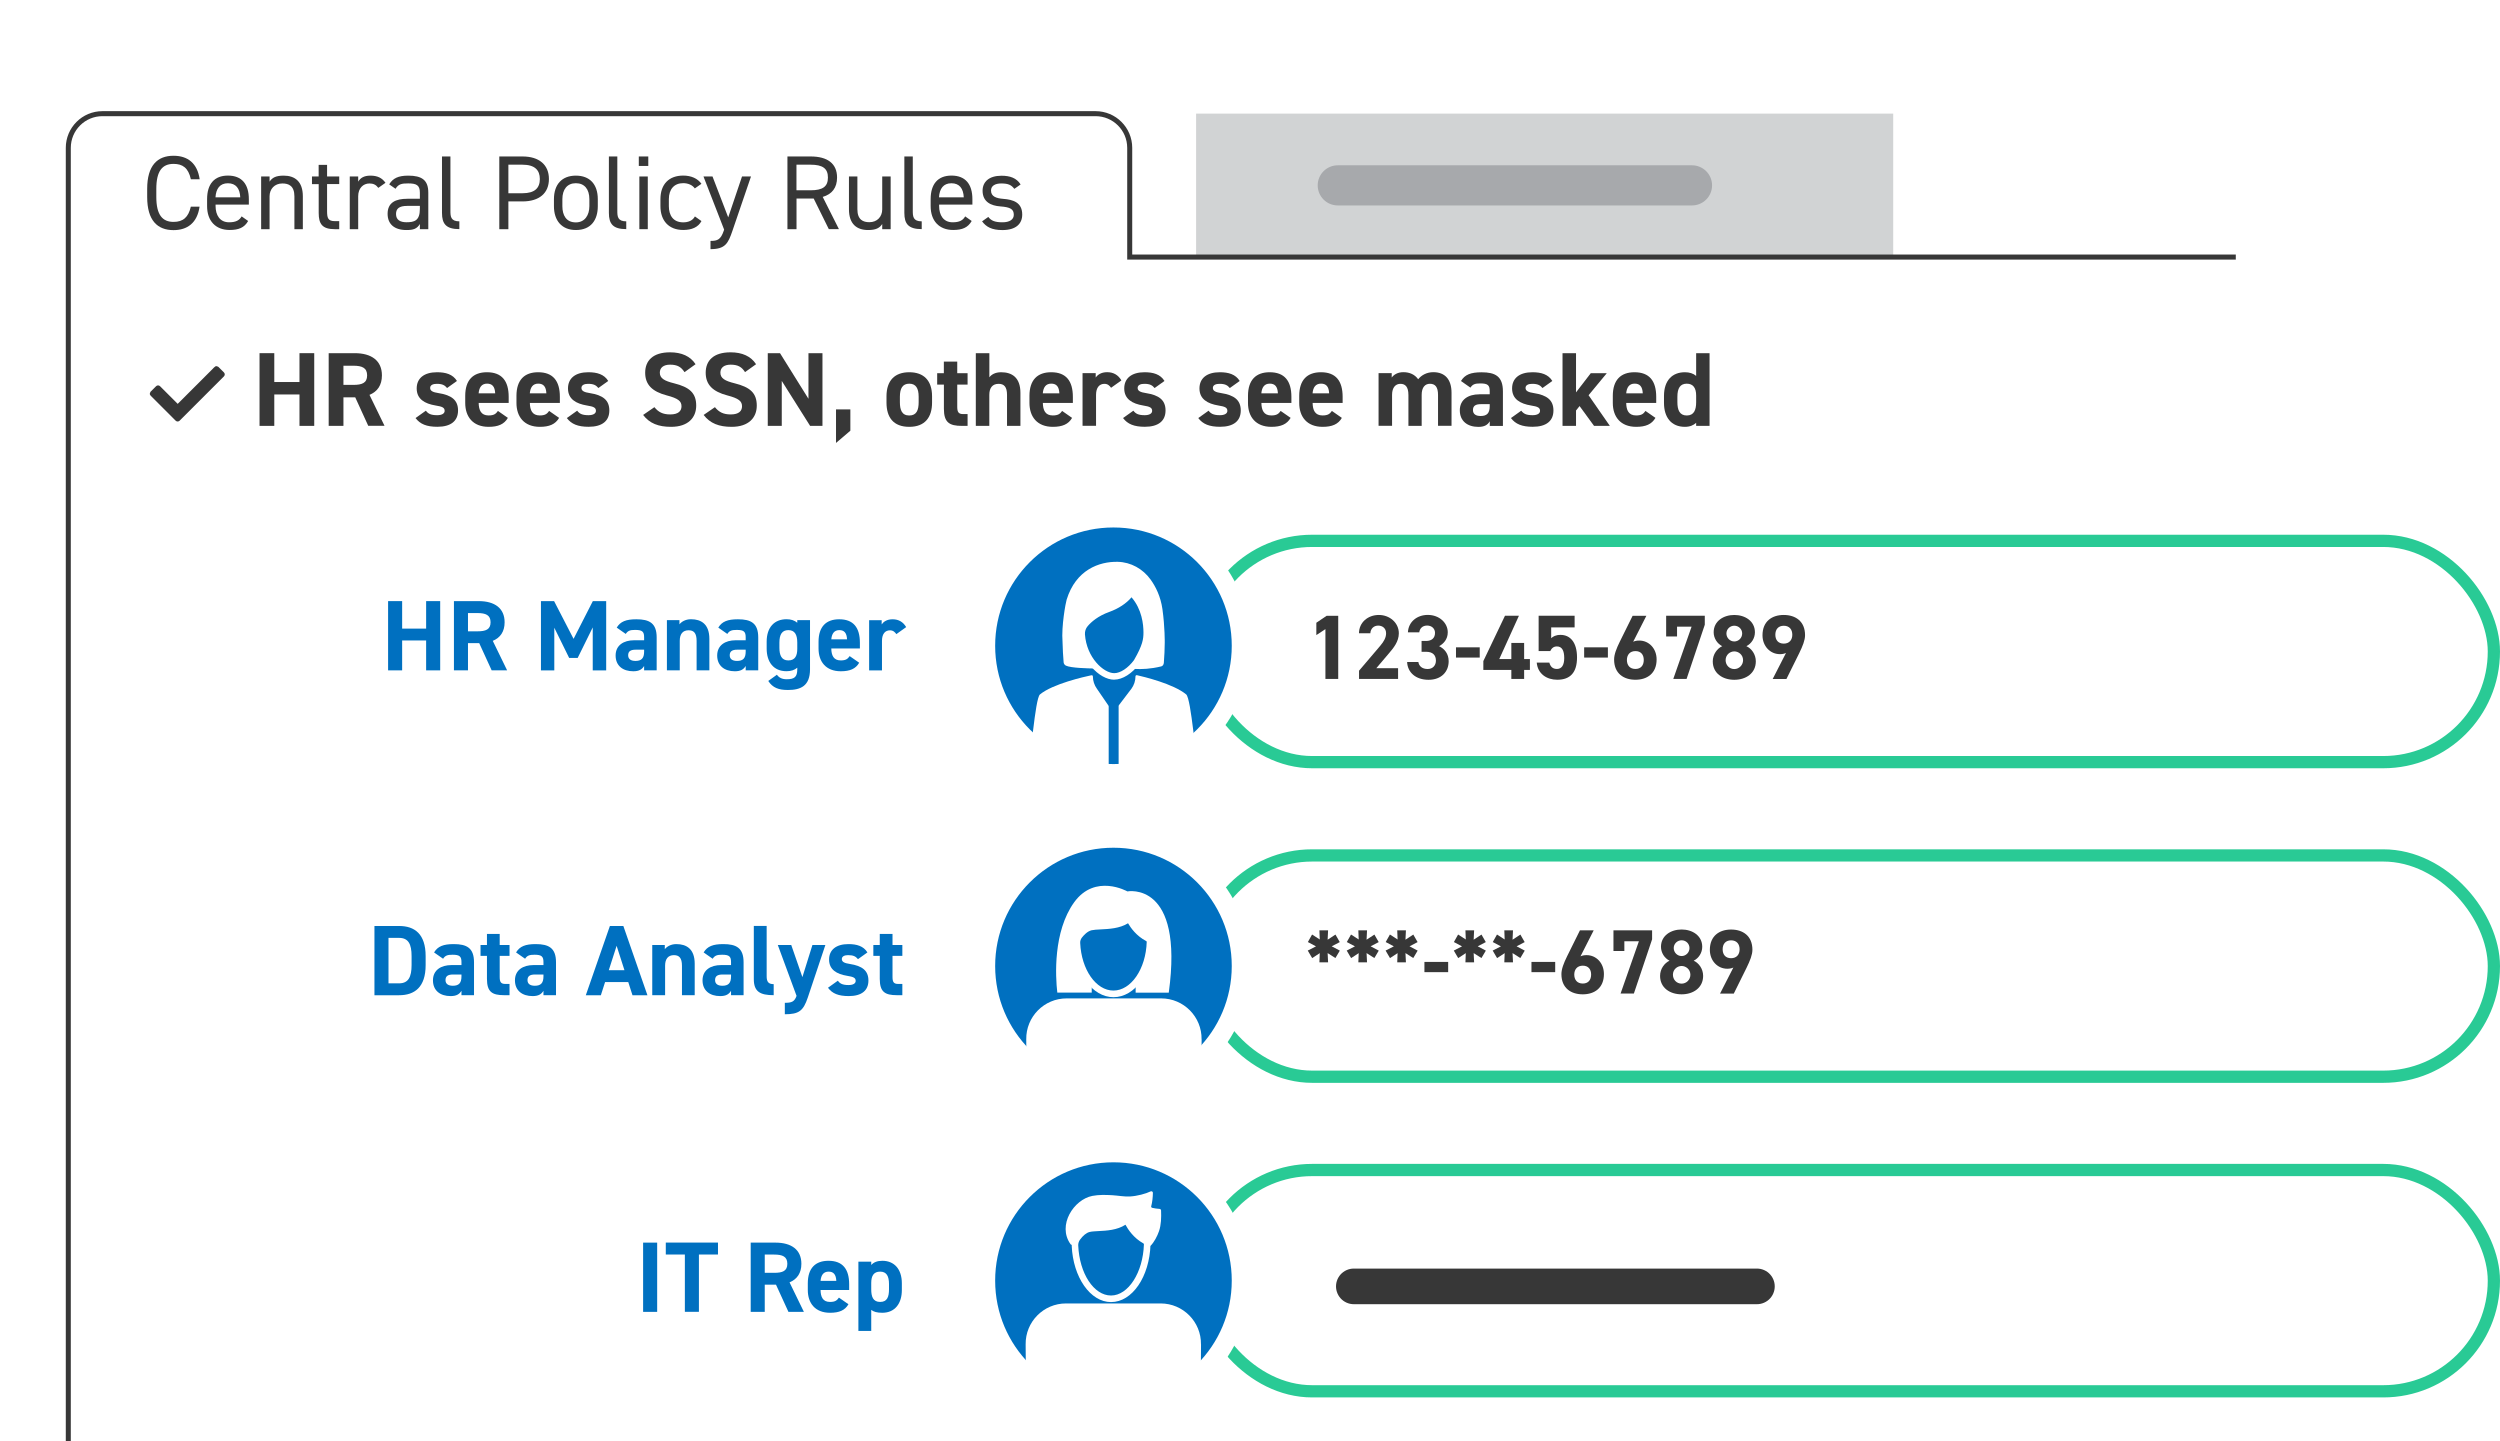<?xml version="1.0" encoding="UTF-8"?><svg id="Layer_2" xmlns="http://www.w3.org/2000/svg" width="498.2" height="287.23" xmlns:xlink="http://www.w3.org/1999/xlink" viewBox="0 0 498.2 287.23"><defs><style>.cls-1,.cls-2,.cls-3,.cls-4,.cls-5{fill:none;}.cls-6{stroke-width:.72px;}.cls-6,.cls-2,.cls-7,.cls-8,.cls-5{stroke-miterlimit:10;}.cls-6,.cls-3,.cls-5{stroke:#373737;}.cls-6,.cls-9{fill:#373737;}.cls-10{fill:#d1d3d4;}.cls-2,.cls-8{stroke:#fff;stroke-width:3.77px;}.cls-11{filter:url(#outer-glow-2);}.cls-12{filter:url(#outer-glow-3);}.cls-13{filter:url(#outer-glow-1);}.cls-3{stroke-width:7.1px;}.cls-3,.cls-4{stroke-linecap:round;stroke-linejoin:round;}.cls-4{stroke:#a7a9ac;stroke-width:8px;}.cls-7{stroke:#29ca95;stroke-width:2.44px;}.cls-7,.cls-14{fill:#fff;}.cls-15{clip-path:url(#clippath-1);}.cls-16{clip-path:url(#clippath-2);}.cls-17,.cls-8{fill:#0070c0;}.cls-18{clip-path:url(#clippath);}</style><filter id="outer-glow-1" x="178.18" y="85.31" width="88" height="87" filterUnits="userSpaceOnUse"><feOffset dx="0" dy="0"/><feGaussianBlur result="blur" stdDeviation="5.28"/><feFlood flood-color="#000" flood-opacity=".3"/><feComposite in2="blur" operator="in"/><feComposite in="SourceGraphic"/></filter><clipPath id="clippath"><circle class="cls-8" cx="221.89" cy="128.69" r="25.46"/></clipPath><filter id="outer-glow-2" x="178.18" y="149.31" width="88" height="87" filterUnits="userSpaceOnUse"><feOffset dx="0" dy="0"/><feGaussianBlur result="blur-2" stdDeviation="5.28"/><feFlood flood-color="#000" flood-opacity=".3"/><feComposite in2="blur-2" operator="in"/><feComposite in="SourceGraphic"/></filter><clipPath id="clippath-1"><circle class="cls-8" cx="221.89" cy="192.51" r="25.46"/></clipPath><filter id="outer-glow-3" x="178.18" y="211.31" width="88" height="88" filterUnits="userSpaceOnUse"><feOffset dx="0" dy="0"/><feGaussianBlur result="blur-3" stdDeviation="5.28"/><feFlood flood-color="#000" flood-opacity=".3"/><feComposite in2="blur-3" operator="in"/><feComposite in="SourceGraphic"/></filter><clipPath id="clippath-2"><circle class="cls-8" cx="221.89" cy="255.2" r="25.46"/></clipPath></defs><g id="Layer_1-2"><path class="cls-14" d="M0,0h474.09v104.9c0,8.28-6.72,15-15,15H15c-8.28,0-15-6.72-15-15V0h0Z"/><rect class="cls-1" x="28.29" y="31.18" width="468.68" height="90.72"/><path class="cls-9" d="M38.03,35.7c-.5-2.27-1.66-3.04-3.44-3.04-2.23,0-3.44,1.39-3.44,4.98v1.6c0,3.59,1.22,4.98,3.44,4.98,1.89,0,2.96-.92,3.44-3.04h1.74c-.46,3.25-2.44,4.68-5.19,4.68-3.21,0-5.25-1.93-5.25-6.61v-1.6c0-4.68,2.04-6.61,5.25-6.61,2.86,0,4.75,1.51,5.21,4.68h-1.76Z"/><path class="cls-9" d="M49.43,44.07c-.73,1.28-1.85,1.76-3.67,1.76-2.81,0-4.49-1.83-4.49-4.75v-1.39c0-2.98,1.41-4.7,4.16-4.7s4.16,1.7,4.16,4.7v1.09h-6.63v.29c0,1.81.86,3.23,2.69,3.23,1.36,0,2.06-.4,2.5-1.18l1.3.92ZM42.95,39.33h4.93c-.08-1.76-.86-2.81-2.46-2.81s-2.37,1.07-2.48,2.81Z"/><path class="cls-9" d="M52.04,35.17h1.68v1.03c.53-.8,1.26-1.2,2.81-1.2,2.25,0,3.82,1.18,3.82,4.12v6.55h-1.68v-6.53c0-2.12-1.15-2.58-2.39-2.58-1.57,0-2.56,1.11-2.56,2.56v6.55h-1.68v-10.5Z"/><path class="cls-9" d="M62.16,35.17h1.34v-2.31h1.68v2.31h2.42v1.51h-2.42v5.33c0,1.45.17,2.06,1.58,2.06h.84v1.6h-.9c-2.48,0-3.19-1.05-3.19-3.23v-5.75h-1.34v-1.51Z"/><path class="cls-9" d="M75.39,37.44c-.44-.61-.99-.88-1.76-.88-1.28,0-2.25.97-2.25,2.54v6.57h-1.68v-10.5h1.68v1.03c.44-.74,1.15-1.2,2.44-1.2,1.43,0,2.33.48,3,1.43l-1.43,1.01Z"/><path class="cls-9" d="M81.17,39.6h2.5v-1.22c0-1.49-.69-1.83-2.33-1.83-1.26,0-1.93.11-2.52,1.07l-1.26-.88c.74-1.22,1.81-1.74,3.8-1.74,2.67,0,3.99.86,3.99,3.38v7.29h-1.68v-1.03c-.59.97-1.3,1.2-2.67,1.2-2.44,0-3.76-1.2-3.76-3.23,0-2.27,1.62-3,3.93-3ZM83.67,41.03h-2.5c-1.66,0-2.25.57-2.25,1.62,0,1.18.84,1.64,2.08,1.64,1.55,0,2.67-.29,2.67-2.65v-.61Z"/><path class="cls-9" d="M88.08,31.18h1.68v10.83c0,1.13.06,2.1,1.78,2.1v1.55c-2.65,0-3.46-1.05-3.46-3.23v-11.25Z"/><path class="cls-9" d="M101.31,40.15v5.52h-1.81v-14.49h4.62c3.34,0,5.27,1.68,5.27,4.49s-1.91,4.47-5.27,4.47h-2.81ZM104.12,38.51c2.46,0,3.46-1.05,3.46-2.83s-1.01-2.86-3.46-2.86h-2.81v5.69h2.81Z"/><path class="cls-9" d="M119.13,41.09c0,2.73-1.34,4.75-4.37,4.75-2.79,0-4.37-1.85-4.37-4.75v-1.39c0-2.98,1.62-4.7,4.37-4.7s4.37,1.7,4.37,4.7v1.39ZM117.45,41.09v-1.39c0-1.99-.97-3.19-2.69-3.19s-2.69,1.22-2.69,3.19v1.39c0,1.81.76,3.23,2.69,3.23,1.79,0,2.69-1.45,2.69-3.23Z"/><path class="cls-9" d="M121.34,31.18h1.68v10.83c0,1.13.06,2.1,1.78,2.1v1.55c-2.65,0-3.46-1.05-3.46-3.23v-11.25Z"/><path class="cls-9" d="M127.3,31.18h1.89v1.89h-1.89v-1.89ZM127.41,35.17h1.68v10.5h-1.68v-10.5Z"/><path class="cls-9" d="M139.78,44.07c-.65,1.22-1.93,1.76-3.63,1.76-2.88,0-4.54-1.85-4.54-4.75v-1.39c0-2.98,1.7-4.7,4.54-4.7,1.58,0,2.88.57,3.63,1.64l-1.32.92c-.46-.67-1.34-1.05-2.31-1.05-1.81,0-2.86,1.22-2.86,3.19v1.39c0,1.81.84,3.23,2.86,3.23.99,0,1.89-.34,2.33-1.18l1.3.92Z"/><path class="cls-9" d="M144.31,45.77l-4.12-10.6h1.8l3.13,8.15,2.75-8.15h1.79l-3.7,10.83c-.86,2.52-1.43,3.65-4.37,3.65v-1.64c1.39,0,2.04-.23,2.67-2.1l.04-.15Z"/><path class="cls-9" d="M165.17,45.67l-3.02-6.11h-3.42v6.11h-1.81v-14.49h4.62c3.34,0,5.27,1.39,5.27,4.2,0,2.04-1.01,3.32-2.86,3.86l3.23,6.42h-2.02ZM161.53,37.92c2.46,0,3.46-.76,3.46-2.54s-1.01-2.56-3.46-2.56h-2.81v5.1h2.81Z"/><path class="cls-9" d="M177.49,45.67h-1.68v-1.03c-.52.8-1.26,1.2-2.81,1.2-2.25,0-3.82-1.18-3.82-4.12v-6.55h1.68v6.53c0,2.12,1.16,2.58,2.39,2.58,1.57,0,2.56-1.11,2.56-2.56v-6.55h1.68v10.5Z"/><path class="cls-9" d="M180.22,31.18h1.68v10.83c0,1.13.06,2.1,1.78,2.1v1.55c-2.65,0-3.46-1.05-3.46-3.23v-11.25Z"/><path class="cls-9" d="M193.62,44.07c-.74,1.28-1.85,1.76-3.67,1.76-2.81,0-4.49-1.83-4.49-4.75v-1.39c0-2.98,1.41-4.7,4.16-4.7s4.16,1.7,4.16,4.7v1.09h-6.63v.29c0,1.81.86,3.23,2.69,3.23,1.37,0,2.06-.4,2.5-1.18l1.3.92ZM187.13,39.33h4.93c-.08-1.76-.86-2.81-2.46-2.81s-2.37,1.07-2.48,2.81Z"/><path class="cls-9" d="M202.13,37.63c-.57-.74-1.16-1.07-2.6-1.07-1.24,0-2.04.48-2.04,1.41,0,1.2,1.05,1.55,2.44,1.66,1.97.15,3.78.71,3.78,3.13,0,1.83-1.24,3.09-3.95,3.09-2.14,0-3.25-.65-4.05-1.74l1.24-.88c.57.76,1.32,1.07,2.83,1.07,1.41,0,2.25-.55,2.25-1.49,0-1.13-.67-1.53-2.71-1.68-1.76-.13-3.51-.84-3.51-3.13,0-1.74,1.26-2.98,3.76-2.98,1.7,0,3,.44,3.82,1.74l-1.26.88Z"/><path class="cls-9" d="M54.66,76.13h5.02v-5.75h2.94v14.49h-2.94v-6.26h-5.02v6.26h-2.94v-14.49h2.94v5.75Z"/><path class="cls-9" d="M73.39,84.87l-2.6-5.69h-2.35v5.69h-2.94v-14.49h5.19c3.34,0,5.42,1.49,5.42,4.43,0,1.95-.9,3.23-2.48,3.88l3,6.17h-3.23ZM70.41,76.7c1.74,0,2.75-.38,2.75-1.89s-1.01-1.93-2.75-1.93h-1.97v3.82h1.97Z"/><path class="cls-9" d="M89.1,77.33c-.46-.55-.92-.84-2.06-.84-.69,0-1.32.21-1.32.82s.57.86,1.68,1.03c2.58.4,3.88,1.39,3.88,3.46s-1.41,3.25-4.12,3.25c-2.14,0-3.44-.53-4.35-1.74l2.06-1.47c.42.57.94.9,2.25.9.92,0,1.49-.32,1.49-.86,0-.65-.46-.86-1.79-1.07-2.18-.36-3.78-1.28-3.78-3.4,0-2,1.43-3.23,4.05-3.23,1.72,0,3.15.4,3.97,1.74l-1.97,1.41Z"/><path class="cls-9" d="M101.21,83.27c-.73,1.28-1.95,1.79-3.84,1.79-3.15,0-4.66-2.04-4.66-4.75v-1.43c0-3.17,1.6-4.7,4.33-4.7,2.96,0,4.33,1.72,4.33,4.91v1.2h-5.98c.02,1.45.48,2.5,1.97,2.5,1.11,0,1.47-.34,1.87-.9l1.99,1.39ZM95.38,78.38h3.3c-.06-1.37-.61-1.93-1.62-1.93-1.07,0-1.57.73-1.68,1.93Z"/><path class="cls-9" d="M111.42,83.27c-.74,1.28-1.95,1.79-3.84,1.79-3.15,0-4.66-2.04-4.66-4.75v-1.43c0-3.17,1.6-4.7,4.32-4.7,2.96,0,4.33,1.72,4.33,4.91v1.2h-5.98c.02,1.45.48,2.5,1.97,2.5,1.11,0,1.47-.34,1.87-.9l2,1.39ZM105.58,78.38h3.3c-.06-1.37-.61-1.93-1.62-1.93-1.07,0-1.57.73-1.68,1.93Z"/><path class="cls-9" d="M119.25,77.33c-.46-.55-.92-.84-2.06-.84-.69,0-1.32.21-1.32.82s.57.86,1.68,1.03c2.58.4,3.88,1.39,3.88,3.46s-1.41,3.25-4.12,3.25c-2.14,0-3.44-.53-4.35-1.74l2.06-1.47c.42.57.94.9,2.25.9.92,0,1.49-.32,1.49-.86,0-.65-.46-.86-1.79-1.07-2.18-.36-3.78-1.28-3.78-3.4,0-2,1.43-3.23,4.05-3.23,1.72,0,3.15.4,3.97,1.74l-1.97,1.41Z"/><path class="cls-9" d="M136.39,74.14c-.63-.99-1.39-1.47-2.86-1.47-1.32,0-2.04.61-2.04,1.6,0,1.13.92,1.64,2.86,2.12,3.02.76,4.39,1.89,4.39,4.45,0,2.37-1.6,4.22-5,4.22-2.54,0-4.3-.69-5.58-2.37l2.25-1.55c.78.97,1.66,1.45,3.15,1.45,1.68,0,2.25-.74,2.25-1.62,0-1.01-.61-1.57-2.96-2.18-2.86-.76-4.28-2.12-4.28-4.51s1.51-4.07,4.96-4.07c2.31,0,4.05.78,5.08,2.37l-2.2,1.58Z"/><path class="cls-9" d="M148.46,74.14c-.63-.99-1.38-1.47-2.86-1.47-1.32,0-2.04.61-2.04,1.6,0,1.13.92,1.64,2.86,2.12,3.02.76,4.39,1.89,4.39,4.45,0,2.37-1.6,4.22-5,4.22-2.54,0-4.3-.69-5.59-2.37l2.25-1.55c.78.97,1.66,1.45,3.15,1.45,1.68,0,2.25-.74,2.25-1.62,0-1.01-.61-1.57-2.96-2.18-2.86-.76-4.28-2.12-4.28-4.51s1.51-4.07,4.96-4.07c2.31,0,4.05.78,5.08,2.37l-2.21,1.58Z"/><path class="cls-9" d="M163.9,70.38v14.49h-2.46l-5.65-8.96v8.96h-2.79v-14.49h2.44l5.67,9.09v-9.09h2.79Z"/><path class="cls-9" d="M169.46,85.83l-2.86,2.44v-6.68h2.86v4.24Z"/><path class="cls-9" d="M185.74,80.23c0,2.88-1.37,4.83-4.54,4.83s-4.54-1.89-4.54-4.83v-1.26c0-3.15,1.66-4.79,4.54-4.79s4.54,1.64,4.54,4.79v1.26ZM183.07,80.15v-1.09c0-1.68-.55-2.6-1.87-2.6s-1.87.92-1.87,2.6v1.09c0,1.51.38,2.65,1.87,2.65s1.87-1.13,1.87-2.65Z"/><path class="cls-9" d="M186.75,74.37h1.34v-2.31h2.67v2.31h2.06v2.27h-2.06v4.39c0,1.05.21,1.49,1.2,1.49h.86v2.35h-1.13c-2.54,0-3.59-.71-3.59-3.42v-4.81h-1.34v-2.27Z"/><path class="cls-9" d="M194.47,70.38h2.69v4.81c.4-.53,1.13-1.01,2.35-1.01,2.12,0,3.84,1.01,3.84,4.12v6.57h-2.67v-6.15c0-1.64-.59-2.23-1.68-2.23-1.24,0-1.85.82-1.85,2.2v6.17h-2.69v-14.49Z"/><path class="cls-9" d="M213.65,83.27c-.73,1.28-1.95,1.79-3.84,1.79-3.15,0-4.66-2.04-4.66-4.75v-1.43c0-3.17,1.6-4.7,4.33-4.7,2.96,0,4.32,1.72,4.32,4.91v1.2h-5.98c.02,1.45.48,2.5,1.97,2.5,1.11,0,1.47-.34,1.87-.9l1.99,1.39ZM207.81,78.38h3.3c-.06-1.37-.61-1.93-1.62-1.93-1.07,0-1.58.73-1.68,1.93Z"/><path class="cls-9" d="M221.42,77.29c-.27-.4-.65-.8-1.32-.8-1.01,0-1.68.73-1.68,2.2v6.17h-2.69v-10.5h2.62v.88c.36-.52,1.05-1.07,2.29-1.07s2.2.55,2.83,1.64l-2.06,1.47Z"/><path class="cls-9" d="M230.09,77.33c-.46-.55-.92-.84-2.06-.84-.69,0-1.32.21-1.32.82s.57.86,1.68,1.03c2.58.4,3.88,1.39,3.88,3.46s-1.41,3.25-4.12,3.25c-2.14,0-3.44-.53-4.35-1.74l2.06-1.47c.42.57.95.9,2.25.9.92,0,1.49-.32,1.49-.86,0-.65-.46-.86-1.78-1.07-2.18-.36-3.78-1.28-3.78-3.4,0-2,1.43-3.23,4.05-3.23,1.72,0,3.15.4,3.97,1.74l-1.97,1.41Z"/><path class="cls-9" d="M245.08,77.33c-.46-.55-.92-.84-2.06-.84-.69,0-1.32.21-1.32.82s.57.86,1.68,1.03c2.58.4,3.88,1.39,3.88,3.46s-1.41,3.25-4.12,3.25c-2.14,0-3.44-.53-4.35-1.74l2.06-1.47c.42.57.95.9,2.25.9.92,0,1.49-.32,1.49-.86,0-.65-.46-.86-1.78-1.07-2.18-.36-3.78-1.28-3.78-3.4,0-2,1.43-3.23,4.05-3.23,1.72,0,3.15.4,3.97,1.74l-1.97,1.41Z"/><path class="cls-9" d="M257.2,83.27c-.74,1.28-1.95,1.79-3.84,1.79-3.15,0-4.66-2.04-4.66-4.75v-1.43c0-3.17,1.6-4.7,4.32-4.7,2.96,0,4.33,1.72,4.33,4.91v1.2h-5.98c.02,1.45.48,2.5,1.97,2.5,1.11,0,1.47-.34,1.87-.9l2,1.39ZM251.36,78.38h3.3c-.06-1.37-.61-1.93-1.62-1.93-1.07,0-1.57.73-1.68,1.93Z"/><path class="cls-9" d="M267.41,83.27c-.73,1.28-1.95,1.79-3.84,1.79-3.15,0-4.66-2.04-4.66-4.75v-1.43c0-3.17,1.6-4.7,4.33-4.7,2.96,0,4.32,1.72,4.32,4.91v1.2h-5.98c.02,1.45.48,2.5,1.97,2.5,1.11,0,1.47-.34,1.87-.9l1.99,1.39ZM261.57,78.38h3.3c-.06-1.37-.61-1.93-1.62-1.93-1.07,0-1.58.73-1.68,1.93Z"/><path class="cls-9" d="M283.34,84.87h-2.67v-6.15c0-1.68-.65-2.23-1.6-2.23s-1.66.71-1.66,2.2v6.17h-2.69v-10.5h2.62v.88c.4-.55,1.15-1.07,2.33-1.07,1.26,0,2.29.48,2.94,1.41.67-.82,1.7-1.41,3.02-1.41,2.29,0,3.63,1.39,3.63,4.12v6.57h-2.69v-6.15c0-1.58-.55-2.23-1.62-2.23-.96,0-1.64.71-1.64,2.2v6.17Z"/><path class="cls-9" d="M294.79,78.57h2.08v-.61c0-1.18-.36-1.55-1.87-1.55-1.03,0-1.53.15-1.97.84l-1.89-1.32c.78-1.28,1.95-1.74,4.12-1.74,2.71,0,4.24.8,4.24,3.8v6.89h-2.62v-.92c-.42.71-1.05,1.11-2.27,1.11-2.18,0-3.7-1.16-3.7-3.3s1.68-3.19,3.88-3.19ZM296.87,80.54h-1.76c-1.09,0-1.58.36-1.58,1.18s.61,1.18,1.53,1.18c1.22,0,1.81-.52,1.81-1.95v-.4Z"/><path class="cls-9" d="M307.39,77.33c-.46-.55-.92-.84-2.06-.84-.69,0-1.32.21-1.32.82s.57.86,1.68,1.03c2.58.4,3.88,1.39,3.88,3.46s-1.41,3.25-4.12,3.25c-2.14,0-3.44-.53-4.35-1.74l2.06-1.47c.42.57.94.9,2.25.9.92,0,1.49-.32,1.49-.86,0-.65-.46-.86-1.79-1.07-2.18-.36-3.78-1.28-3.78-3.4,0-2,1.43-3.23,4.05-3.23,1.72,0,3.15.4,3.97,1.74l-1.97,1.41Z"/><path class="cls-9" d="M320.2,74.37l-3.63,4.39,4.24,6.11h-3.15l-2.88-3.95-.71.88v3.07h-2.69v-14.49h2.69v7.81l2.94-3.82h3.19Z"/><path class="cls-9" d="M329.9,83.27c-.74,1.28-1.95,1.79-3.84,1.79-3.15,0-4.66-2.04-4.66-4.75v-1.43c0-3.17,1.6-4.7,4.32-4.7,2.96,0,4.33,1.72,4.33,4.91v1.2h-5.98c.02,1.45.48,2.5,1.97,2.5,1.11,0,1.47-.34,1.87-.9l2,1.39ZM324.07,78.38h3.3c-.06-1.37-.61-1.93-1.62-1.93-1.07,0-1.57.73-1.68,1.93Z"/><path class="cls-9" d="M338.01,70.38h2.67v14.49h-2.67v-.61c-.55.5-1.26.8-2.25.8-2.75,0-4.16-1.95-4.16-4.75v-1.43c0-3.07,1.66-4.7,4.16-4.7.9,0,1.66.23,2.25.73v-4.54ZM338.01,80.15v-1.32c0-1.53-.61-2.37-1.87-2.37-1.32,0-1.87.92-1.87,2.6v1.09c0,1.51.42,2.65,1.87,2.65s1.87-1.13,1.87-2.65Z"/><rect class="cls-10" x="238.36" y="22.64" width="138.92" height="28.59"/><path class="cls-5" d="M13.61,287.23V29.46c0-3.76,3.05-6.81,6.81-6.81h197.9c3.76,0,6.81,3.05,6.81,6.81v21.77h220.42"/><line class="cls-4" x1="266.59" y1="36.94" x2="337.18" y2="36.94"/><path class="cls-6" d="M43.01,73.39l-7.6,7.6-3.77-3.77c-.08-.08-.2-.08-.28,0l-1.09,1.09s-.06.11-.06.14,0,.09.06.14l4.99,4.99c.08.08.2.08.28,0l8.83-8.83c.08-.08.08-.2,0-.28l-1.09-1.09c-.08-.07-.2-.08-.28,0Z"/><rect class="cls-7" x="239.44" y="107.78" width="257.54" height="44.1" rx="22.05" ry="22.05"/><rect class="cls-1" x="260.03" y="122.7" width="187.86" height="19.7"/><path class="cls-9" d="M266.68,135.3h-2.55v-9.93l-1.81,1.19v-2.46l2.06-1.39h2.3v12.59Z"/><path class="cls-9" d="M278.6,135.3h-7.77v-1.64l4.22-4.96c.78-.91,1.17-1.68,1.17-2.5,0-1.02-.75-1.53-1.57-1.53s-1.5.53-1.57,1.53h-2.26c0-2.17,1.79-3.65,3.96-3.65s3.98,1.57,3.98,3.65c0,1.66-1.09,2.96-1.9,3.91l-2.59,3.05h4.34v2.15Z"/><path class="cls-9" d="M283.29,127.73h.93c1.04,0,1.75-.55,1.75-1.61,0-.84-.64-1.46-1.57-1.46s-1.46.57-1.57,1.35h-2.26c.09-2.06,1.79-3.47,3.96-3.47,2.3,0,3.98,1.59,3.98,3.47,0,1.42-.88,2.3-1.72,2.76,1.08.53,1.9,1.51,1.9,3.01,0,2.04-1.42,3.69-4.01,3.69s-4.18-1.5-4.27-3.54h2.24c.13.8.73,1.39,1.86,1.39,1.02,0,1.64-.73,1.64-1.66,0-1.11-.64-1.77-1.93-1.77h-.93v-2.15Z"/><path class="cls-9" d="M290.15,129h4.73v2.04h-4.73v-2.04Z"/><path class="cls-9" d="M302.69,122.71l-3.92,8.63h2.41v-3.21h2.55v3.21h1.15v2.17h-1.15v1.79h-2.55v-1.79h-5.58v-1.77l4.31-9.03h2.79Z"/><path class="cls-9" d="M308.92,129.75h-2.3v-7.04h7.17v2.32h-4.67v2.15c.35-.33.91-.66,1.86-.66,1.93,0,3.29,1.48,3.29,4.49s-1.35,4.45-3.94,4.45c-2.12,0-3.89-1.19-4.09-3.41h2.52c.2.8.67,1.26,1.5,1.26.91,0,1.46-.69,1.46-2.17s-.44-2.32-1.46-2.32c-.66,0-1.06.37-1.33.93Z"/><path class="cls-9" d="M315.69,129h4.73v2.04h-4.73v-2.04Z"/><path class="cls-9" d="M325.46,127.89c.38-.18.77-.24,1.22-.24,1.93,0,3.45,1.59,3.45,3.76,0,2.79-1.88,4.05-4.22,4.05s-4.25-1.24-4.25-4.03c0-.99.44-2.15,1.15-3.59l2.54-5.13h2.74l-2.63,5.18ZM325.91,133.31c1.1,0,1.66-.73,1.66-1.79s-.57-1.77-1.66-1.77-1.7.73-1.7,1.77.57,1.79,1.7,1.79Z"/><path class="cls-9" d="M332.03,126.83v-4.12h7.7v1.79l-3.63,10.8h-2.65l3.65-10.42h-2.9v1.95h-2.17Z"/><path class="cls-9" d="M343.2,128.77c-1-.51-1.7-1.59-1.7-2.77,0-2.23,1.97-3.45,4.11-3.45s4.11,1.22,4.11,3.45c0,1.19-.69,2.26-1.7,2.77,1.02.46,1.88,1.61,1.88,3.03,0,2.35-1.95,3.67-4.29,3.67s-4.29-1.31-4.29-3.67c0-1.42.89-2.57,1.88-3.03ZM345.61,133.33c.97,0,1.75-.8,1.75-1.77,0-1.09-.91-1.75-1.75-1.75s-1.73.66-1.73,1.75c0,.97.73,1.77,1.73,1.77ZM345.61,127.83c.86,0,1.57-.71,1.57-1.59s-.71-1.55-1.57-1.55-1.57.69-1.57,1.55.69,1.59,1.57,1.59Z"/><path class="cls-9" d="M355.92,130.12c-.4.18-.79.24-1.22.24-1.93,0-3.47-1.59-3.47-3.76,0-2.79,1.9-4.05,4.23-4.05s4.25,1.24,4.25,4.03c0,.99-.46,2.15-1.17,3.6l-2.54,5.13h-2.74l2.65-5.18ZM355.47,124.7c-1.1,0-1.68.73-1.68,1.79s.58,1.77,1.68,1.77,1.7-.73,1.7-1.77-.58-1.79-1.7-1.79Z"/><rect class="cls-7" x="239.44" y="170.47" width="257.54" height="44.1" rx="22.05" ry="22.05"/><rect class="cls-1" x="260.03" y="185.39" width="187.86" height="19.7"/><path class="cls-9" d="M264.58,187.26l1.55-1.02.86,1.5-1.61.84,1.62.86-.88,1.48-1.55-.99.09,1.84h-1.73l.07-1.83-1.51.99-.88-1.5,1.64-.84-1.62-.86.84-1.5,1.53.99-.07-1.82h1.73l-.09,1.86Z"/><path class="cls-9" d="M272.34,187.26l1.55-1.02.86,1.5-1.61.84,1.62.86-.88,1.48-1.55-.99.09,1.84h-1.73l.07-1.83-1.51.99-.88-1.5,1.64-.84-1.62-.86.84-1.5,1.53.99-.07-1.82h1.73l-.09,1.86Z"/><path class="cls-9" d="M280.09,187.26l1.55-1.02.86,1.5-1.61.84,1.62.86-.88,1.48-1.55-.99.09,1.84h-1.73l.07-1.83-1.51.99-.88-1.5,1.64-.84-1.62-.86.84-1.5,1.53.99-.07-1.82h1.73l-.09,1.86Z"/><path class="cls-9" d="M283.86,191.69h4.73v2.04h-4.73v-2.04Z"/><path class="cls-9" d="M293.68,187.26l1.55-1.02.86,1.5-1.61.84,1.62.86-.88,1.48-1.55-.99.09,1.84h-1.73l.07-1.83-1.51.99-.88-1.5,1.64-.84-1.62-.86.84-1.5,1.53.99-.07-1.82h1.73l-.09,1.86Z"/><path class="cls-9" d="M301.43,187.26l1.55-1.02.86,1.5-1.61.84,1.62.86-.88,1.48-1.55-.99.09,1.84h-1.73l.07-1.83-1.51.99-.88-1.5,1.64-.84-1.62-.86.84-1.5,1.53.99-.07-1.82h1.73l-.09,1.86Z"/><path class="cls-9" d="M305.19,191.69h4.73v2.04h-4.73v-2.04Z"/><path class="cls-9" d="M314.96,190.58c.38-.18.77-.24,1.22-.24,1.93,0,3.45,1.59,3.45,3.76,0,2.79-1.88,4.05-4.22,4.05s-4.25-1.24-4.25-4.03c0-.99.44-2.15,1.15-3.59l2.54-5.13h2.74l-2.63,5.18ZM315.42,196c1.1,0,1.66-.73,1.66-1.79s-.57-1.77-1.66-1.77-1.7.73-1.7,1.77.57,1.79,1.7,1.79Z"/><path class="cls-9" d="M321.53,189.52v-4.12h7.7v1.79l-3.63,10.8h-2.65l3.65-10.42h-2.9v1.95h-2.17Z"/><path class="cls-9" d="M332.7,191.45c-1-.51-1.7-1.59-1.7-2.77,0-2.23,1.97-3.45,4.11-3.45s4.11,1.22,4.11,3.45c0,1.19-.69,2.26-1.7,2.77,1.02.46,1.88,1.61,1.88,3.03,0,2.35-1.95,3.67-4.29,3.67s-4.29-1.31-4.29-3.67c0-1.42.89-2.57,1.88-3.03ZM335.11,196.02c.97,0,1.75-.8,1.75-1.77,0-1.09-.91-1.75-1.75-1.75s-1.73.66-1.73,1.75c0,.97.73,1.77,1.73,1.77ZM335.11,190.52c.86,0,1.57-.71,1.57-1.59s-.71-1.55-1.57-1.55-1.57.69-1.57,1.55.69,1.59,1.57,1.59Z"/><path class="cls-9" d="M345.43,192.81c-.4.18-.79.24-1.22.24-1.93,0-3.47-1.59-3.47-3.76,0-2.79,1.9-4.05,4.23-4.05s4.25,1.24,4.25,4.03c0,.99-.46,2.15-1.17,3.6l-2.54,5.13h-2.74l2.65-5.18ZM344.97,187.39c-1.1,0-1.68.73-1.68,1.79s.58,1.77,1.68,1.77,1.7-.73,1.7-1.77-.58-1.79-1.7-1.79Z"/><rect class="cls-7" x="239.44" y="233.16" width="257.54" height="44.1" rx="22.05" ry="22.05"/><line class="cls-3" x1="269.79" y1="256.35" x2="350.12" y2="256.35"/><g class="cls-13"><circle class="cls-17" cx="221.89" cy="128.69" r="25.46"/><g class="cls-18"><path class="cls-14" d="M222.04,135.45c-3.01,0-6.78-3.9-7.14-8.94-.07-.95.24-1.88.86-2.6.83-.96,2.34-2.3,4.86-3.21,1.87-.67,3.39-1.76,4.27-3.06l.44-.65.56.55c2.85,2.79,3.28,6.51,3.28,8.48,0,1.73-.32,3.16-2.08,6.2l-.04.06c-1.44,1.95-3.35,3.16-5.01,3.16ZM225.49,119.03c-1.05,1.24-2.59,2.25-4.42,2.91-2.26.81-3.59,1.99-4.31,2.83-.4.46-.59,1.05-.55,1.66.33,4.64,3.73,7.72,5.84,7.72,1.22,0,2.76-1.02,3.93-2.6,1.75-3.02,1.89-4.24,1.89-5.51,0-1.64-.32-4.62-2.37-7Z"/><path class="cls-14" d="M211.96,132c.03.28.2.52.46.65.98.48,4.51.55,5.72.57v-1.02c-1.34-1.46-2.4-3.58-2.58-6.08-.05-.76.19-1.51.71-2.1.76-.87,2.18-2.12,4.59-2.98,1.87-.67,3.58-1.79,4.59-3.26,2.34,2.27,3.08,5.33,3.08,7.91,0,1.52-.26,2.85-1.99,5.8-.19.25-.38.49-.58.71h.01v1.1c1.61.09,3.29.02,5.45-.5.3-.07.48-.39.51-.7.11-1.22.17-2.89.18-4.02,0,0,.04-3.12-.46-6.69-.36-2.55-1.36-4.51-2.36-5.9-1.53-2.12-3.92-3.47-6.55-3.53-3.69-.08-8.35,1.59-10.18,7.54-.19.61-1.07,5.25-.82,8.4.03,1.3.12,3.04.22,4.11Z"/><path class="cls-14" d="M220.93,140.75s-.01-.1-.04-.14l-2.3-3.36h0c-.5-.7-.8-1.55-.8-2.46h0c0-.15-.14-.26-.28-.23-1.41.3-7.7,1.71-10.27,3.83-.99.82-1.83,13.27-2.43,14.64-.34.77-.32,1.63.09,2.28l15.8.06c.13,0,.24-.11.24-.24v-14.39Z"/><path class="cls-14" d="M238.88,153.09c-.6-1.36-1.47-13.85-2.5-14.71-2.56-2.11-8.44-3.52-9.81-3.83-.15-.03-.29.08-.29.23h0c0,.91-.3,1.76-.8,2.46h0,0c-.08.11-.16.21-.24.31l-2.27,2.99s-.05.09-.05.15v14.46c0,.13.11.24.24.24l15.57-.11c.39-.65.46-1.45.14-2.18Z"/></g><circle class="cls-2" cx="221.89" cy="128.69" r="25.46"/></g><g class="cls-11"><circle class="cls-17" cx="221.89" cy="192.51" r="25.46"/><g class="cls-15"><path class="cls-14" d="M239.46,207.11l-.11,16.56c0,.34-.28.61-.62.61h-33.49c-.34,0-.61-.27-.62-.61l-.11-16.56c-.06-4.48,3.56-8.15,8.04-8.15h18.86c4.48,0,8.1,3.67,8.04,8.15Z"/><path class="cls-14" d="M221.89,198.72c-4.17,0-7.66-4.72-7.93-10.74-.03-.68.19-1.36.61-1.92.56-.73,1.48-1.66,2.68-1.95.56-.13,1.25-.16,2.06-.2,1.75-.09,3.92-.19,5.29-1.39l.69-.6.35.84s1.02,2.4,3.38,3.63h0c.52.27.84.79.82,1.34-.19,6.17-3.68,10.99-7.94,10.99ZM224.79,183.99c-1.66,1.04-3.81,1.14-5.43,1.22-.74.04-1.38.07-1.82.17-.86.2-1.58,1.01-1.94,1.47-.24.31-.36.69-.34,1.06.24,5.32,3.15,9.49,6.63,9.49s6.47-4.27,6.63-9.73c0-.03-.04-.09-.12-.14-1.93-1.01-3.07-2.62-3.61-3.55Z"/><path class="cls-14" d="M217.56,197.83v-2.05c-.52-.76-.75-1.5-.89-1.72-1.35-2.2-2.61-5.41-1.4-7.84.55-1.1,1.64-1.39,2.84-1.59.66-.11,4.12-.33,4.79-.53,1.14-.35,1.92-1.21,2.22-.89.13.14,1.87,1.83,3.79,3.9.34.37-.06,1.7-.15,2.69-.1,1.11-.72,2.29-1,3.37-.11.42-.57,1.39-1.45,2.42v2.23h6.6c3.07-22.36-8.25-20.18-8.25-20.18,0,0-6.41-3.64-10.61,2.18-4.2,5.84-3.73,14.74-3.35,17.99h6.86Z"/></g><circle class="cls-2" cx="221.89" cy="192.51" r="25.46"/></g><g class="cls-12"><circle class="cls-17" cx="221.89" cy="255.2" r="25.46"/><g class="cls-16"><path class="cls-14" d="M239.34,267.9l-.11,16.56c0,.34-.28.61-.62.61h-33.49c-.34,0-.61-.27-.62-.61l-.11-16.56c-.06-4.48,3.56-8.15,8.04-8.15h18.86c4.48,0,8.1,3.67,8.04,8.15Z"/><path class="cls-14" d="M221.41,259.48c-4.13,0-7.57-4.93-7.84-11.22-.03-.7.18-1.4.6-1.98.56-.77,1.47-1.74,2.65-2.04.55-.14,1.24-.17,2.04-.22,1.72-.09,3.86-.2,5.21-1.45l.71-.65.35.9s1.01,2.52,3.34,3.81c.51.28.82.81.8,1.36-.19,6.44-3.64,11.49-7.85,11.49ZM224.27,244.07c-1.64,1.07-3.75,1.18-5.35,1.26-.73.04-1.36.07-1.79.18-.63.16-1.3.7-1.91,1.54-.24.34-.37.75-.35,1.15.24,5.59,3.11,9.97,6.54,9.97s6.38-4.58,6.55-10.22c0-.06-.05-.14-.13-.18h0c-1.9-1.05-3.02-2.73-3.55-3.71Z"/><path class="cls-14" d="M228.42,247.68c0-.34-.18-.64-.46-.8-2.53-1.49-3.56-4.31-3.56-4.31-2.13,2.08-5.76,1.46-7.39,1.89-.98.26-1.77,1.17-2.24,1.86-.32.47-.49,1.05-.46,1.63,0,0-.76.29-.97,0-2.71-3.81.67-8.92,4.34-9.63,1.3-.25,2.62-.21,3.93-.14,1.21.07,2.39.32,3.61.25,1.35-.07,3.13-.54,4.08-1.01.21-.1.46.06.45.3-.02.9-.11,1.81-.34,2.68-.04.14.08.27.22.3.47.11.95.18,1.44.21.17,0,.31.15.31.33.05,1.38.03,2.83-.42,4.13-.33.96-.97,2.2-1.69,2.91l-.83-.61Z"/></g><circle class="cls-2" cx="221.89" cy="255.2" r="25.46"/></g><rect class="cls-1" x="46.55" y="119.79" width="133.84" height="33.04"/><path class="cls-17" d="M80.14,125.27h4.78v-5.48h2.8v13.8h-2.8v-5.96h-4.78v5.96h-2.8v-13.8h2.8v5.48Z"/><path class="cls-17" d="M97.98,133.59l-2.48-5.42h-2.24v5.42h-2.8v-13.8h4.94c3.18,0,5.16,1.42,5.16,4.22,0,1.86-.86,3.08-2.36,3.7l2.86,5.88h-3.08ZM95.14,125.81c1.66,0,2.62-.36,2.62-1.8s-.96-1.84-2.62-1.84h-1.88v3.64h1.88Z"/><path class="cls-17" d="M114.3,127.31l3.84-7.52h2.66v13.8h-2.68v-8.56l-3,6.08h-1.7l-2.96-6.02v8.5h-2.66v-13.8h2.62l3.88,7.52Z"/><path class="cls-17" d="M126.38,127.59h1.98v-.58c0-1.12-.34-1.48-1.78-1.48-.98,0-1.46.14-1.88.8l-1.8-1.26c.74-1.22,1.86-1.66,3.92-1.66,2.58,0,4.04.76,4.04,3.62v6.56h-2.5v-.88c-.4.68-1,1.06-2.16,1.06-2.08,0-3.52-1.1-3.52-3.14s1.6-3.04,3.7-3.04ZM128.36,129.47h-1.68c-1.04,0-1.5.34-1.5,1.12s.58,1.12,1.46,1.12c1.16,0,1.72-.5,1.72-1.86v-.38Z"/><path class="cls-17" d="M132.9,123.58h2.5v.84c.38-.5,1.18-1.02,2.3-1.02,2.02,0,3.66.96,3.66,3.92v6.26h-2.54v-5.86c0-1.56-.56-2.12-1.6-2.12-1.18,0-1.76.78-1.76,2.1v5.88h-2.56v-10Z"/><path class="cls-17" d="M146.62,127.59h1.98v-.58c0-1.12-.34-1.48-1.78-1.48-.98,0-1.46.14-1.88.8l-1.8-1.26c.74-1.22,1.86-1.66,3.92-1.66,2.58,0,4.04.76,4.04,3.62v6.56h-2.5v-.88c-.4.68-1,1.06-2.16,1.06-2.08,0-3.52-1.1-3.52-3.14s1.6-3.04,3.7-3.04ZM148.6,129.47h-1.68c-1.04,0-1.5.34-1.5,1.12s.58,1.12,1.46,1.12c1.16,0,1.72-.5,1.72-1.86v-.38Z"/><path class="cls-17" d="M158.88,123.58h2.54v9.8c0,3.34-1.88,4.12-4.4,4.12-1.86,0-3.04-.44-3.92-1.8l1.72-1.24c.44.6,1.02.9,1.96.9,1.52,0,2.1-.44,2.1-1.98v-.32c-.54.46-1.24.7-2.14.7-2.62,0-3.96-1.86-3.96-4.52v-1.36c0-2.92,1.58-4.48,3.96-4.48.9,0,1.6.24,2.14.7v-.52ZM158.88,129.31v-1.26c0-1.6-.52-2.48-1.78-2.48s-1.78.88-1.78,2.48v1.04c0,1.44.4,2.52,1.78,2.52s1.78-.98,1.78-2.3Z"/><path class="cls-17" d="M171.22,132.07c-.7,1.22-1.86,1.7-3.66,1.7-3,0-4.44-1.94-4.44-4.52v-1.36c0-3.02,1.52-4.48,4.12-4.48,2.82,0,4.12,1.64,4.12,4.68v1.14h-5.7c.02,1.38.46,2.38,1.88,2.38,1.06,0,1.4-.32,1.78-.86l1.9,1.32ZM165.66,127.41h3.14c-.06-1.3-.58-1.84-1.54-1.84-1.02,0-1.5.7-1.6,1.84Z"/><path class="cls-17" d="M178.62,126.37c-.26-.38-.62-.76-1.26-.76-.96,0-1.6.7-1.6,2.1v5.88h-2.56v-10h2.5v.84c.34-.5,1-1.02,2.18-1.02s2.1.52,2.7,1.56l-1.96,1.4Z"/><rect class="cls-1" x="46.55" y="184.53" width="133.84" height="33.04"/><path class="cls-17" d="M74.62,198.33v-13.8h4.9c3.12,0,5.3,1.6,5.3,6v1.8c0,4.38-2.18,6-5.3,6h-4.9ZM82.02,192.32v-1.8c0-2.38-.64-3.62-2.5-3.62h-2.1v9.06h2.1c1.86,0,2.5-1.26,2.5-3.64Z"/><path class="cls-17" d="M89.98,192.32h1.98v-.58c0-1.12-.34-1.48-1.78-1.48-.98,0-1.46.14-1.88.8l-1.8-1.26c.74-1.22,1.86-1.66,3.92-1.66,2.58,0,4.04.76,4.04,3.62v6.56h-2.5v-.88c-.4.68-1,1.06-2.16,1.06-2.08,0-3.52-1.1-3.52-3.14s1.6-3.04,3.7-3.04ZM91.96,194.2h-1.68c-1.04,0-1.5.34-1.5,1.12s.58,1.12,1.46,1.12c1.16,0,1.72-.5,1.72-1.86v-.38Z"/><path class="cls-17" d="M95.76,188.32h1.28v-2.2h2.54v2.2h1.96v2.16h-1.96v4.18c0,1,.2,1.42,1.14,1.42h.82v2.24h-1.08c-2.42,0-3.42-.68-3.42-3.26v-4.58h-1.28v-2.16Z"/><path class="cls-17" d="M106.32,192.32h1.98v-.58c0-1.12-.34-1.48-1.78-1.48-.98,0-1.46.14-1.88.8l-1.8-1.26c.74-1.22,1.86-1.66,3.92-1.66,2.58,0,4.04.76,4.04,3.62v6.56h-2.5v-.88c-.4.68-1,1.06-2.16,1.06-2.08,0-3.52-1.1-3.52-3.14s1.6-3.04,3.7-3.04ZM108.3,194.2h-1.68c-1.04,0-1.5.34-1.5,1.12s.58,1.12,1.46,1.12c1.16,0,1.72-.5,1.72-1.86v-.38Z"/><path class="cls-17" d="M116.74,198.33l4.8-13.8h2.68l4.8,13.8h-2.98l-.84-2.62h-4.62l-.84,2.62h-3ZM121.32,193.34h3.12l-1.56-4.86-1.56,4.86Z"/><path class="cls-17" d="M129.98,188.32h2.5v.84c.38-.5,1.18-1.02,2.3-1.02,2.02,0,3.66.96,3.66,3.92v6.26h-2.54v-5.86c0-1.56-.56-2.12-1.6-2.12-1.18,0-1.76.78-1.76,2.1v5.88h-2.56v-10Z"/><path class="cls-17" d="M143.7,192.32h1.98v-.58c0-1.12-.34-1.48-1.78-1.48-.98,0-1.46.14-1.88.8l-1.8-1.26c.74-1.22,1.86-1.66,3.92-1.66,2.58,0,4.04.76,4.04,3.62v6.56h-2.5v-.88c-.4.68-1,1.06-2.16,1.06-2.08,0-3.52-1.1-3.52-3.14s1.6-3.04,3.7-3.04ZM145.68,194.2h-1.68c-1.04,0-1.5.34-1.5,1.12s.58,1.12,1.46,1.12c1.16,0,1.72-.5,1.72-1.86v-.38Z"/><path class="cls-17" d="M150.22,184.52h2.56v10.02c0,1.08.32,1.58,1.4,1.58v2.2c-2.7,0-3.96-.7-3.96-3.2v-10.6Z"/><path class="cls-17" d="M157.68,188.32l2.22,6.4,2-6.4h2.58l-3.5,10.46c-.9,2.68-1.78,3.34-4.58,3.34v-2.28c1.38,0,1.92-.22,2.34-1.38l-3.74-10.14h2.68Z"/><path class="cls-17" d="M170.98,191.14c-.44-.52-.88-.8-1.96-.8-.66,0-1.26.2-1.26.78s.54.82,1.6.98c2.46.38,3.7,1.32,3.7,3.3s-1.34,3.1-3.92,3.1c-2.04,0-3.28-.5-4.14-1.66l1.96-1.4c.4.54.9.86,2.14.86.88,0,1.42-.3,1.42-.82,0-.62-.44-.82-1.7-1.02-2.08-.34-3.6-1.22-3.6-3.24,0-1.9,1.36-3.08,3.86-3.08,1.64,0,3,.38,3.78,1.66l-1.88,1.34Z"/><path class="cls-17" d="M174.04,188.32h1.28v-2.2h2.54v2.2h1.96v2.16h-1.96v4.18c0,1,.2,1.42,1.14,1.42h.82v2.24h-1.08c-2.42,0-3.42-.68-3.42-3.26v-4.58h-1.28v-2.16Z"/><rect class="cls-1" x="46.55" y="247.63" width="133.84" height="33.04"/><path class="cls-17" d="M130.96,261.43h-2.8v-13.8h2.8v13.8Z"/><path class="cls-17" d="M143.08,247.62v2.38h-3.8v11.42h-2.8v-11.42h-3.8v-2.38h10.4Z"/><path class="cls-17" d="M157.12,261.43l-2.48-5.42h-2.24v5.42h-2.8v-13.8h4.94c3.18,0,5.16,1.42,5.16,4.22,0,1.86-.86,3.08-2.36,3.7l2.86,5.88h-3.08ZM154.28,253.65c1.66,0,2.62-.36,2.62-1.8s-.96-1.84-2.62-1.84h-1.88v3.64h1.88Z"/><path class="cls-17" d="M169.08,259.91c-.7,1.22-1.86,1.7-3.66,1.7-3,0-4.44-1.94-4.44-4.52v-1.36c0-3.02,1.52-4.48,4.12-4.48,2.82,0,4.12,1.64,4.12,4.68v1.14h-5.7c.02,1.38.46,2.38,1.88,2.38,1.06,0,1.4-.32,1.78-.86l1.9,1.32ZM163.52,255.25h3.14c-.06-1.3-.58-1.84-1.54-1.84-1.02,0-1.5.7-1.6,1.84Z"/><path class="cls-17" d="M179.72,257.09c0,2.6-1.32,4.52-3.9,4.52-1.04,0-1.74-.2-2.2-.58v4.2h-2.56v-13.8h2.56v.66c.48-.54,1.2-.84,2.22-.84,2.32,0,3.88,1.62,3.88,4.48v1.36ZM177.16,256.93v-1.04c0-1.6-.5-2.48-1.76-2.48s-1.78.8-1.78,2.26v1.26c0,1.44.34,2.52,1.78,2.52s1.76-1.08,1.76-2.52Z"/></g></svg>